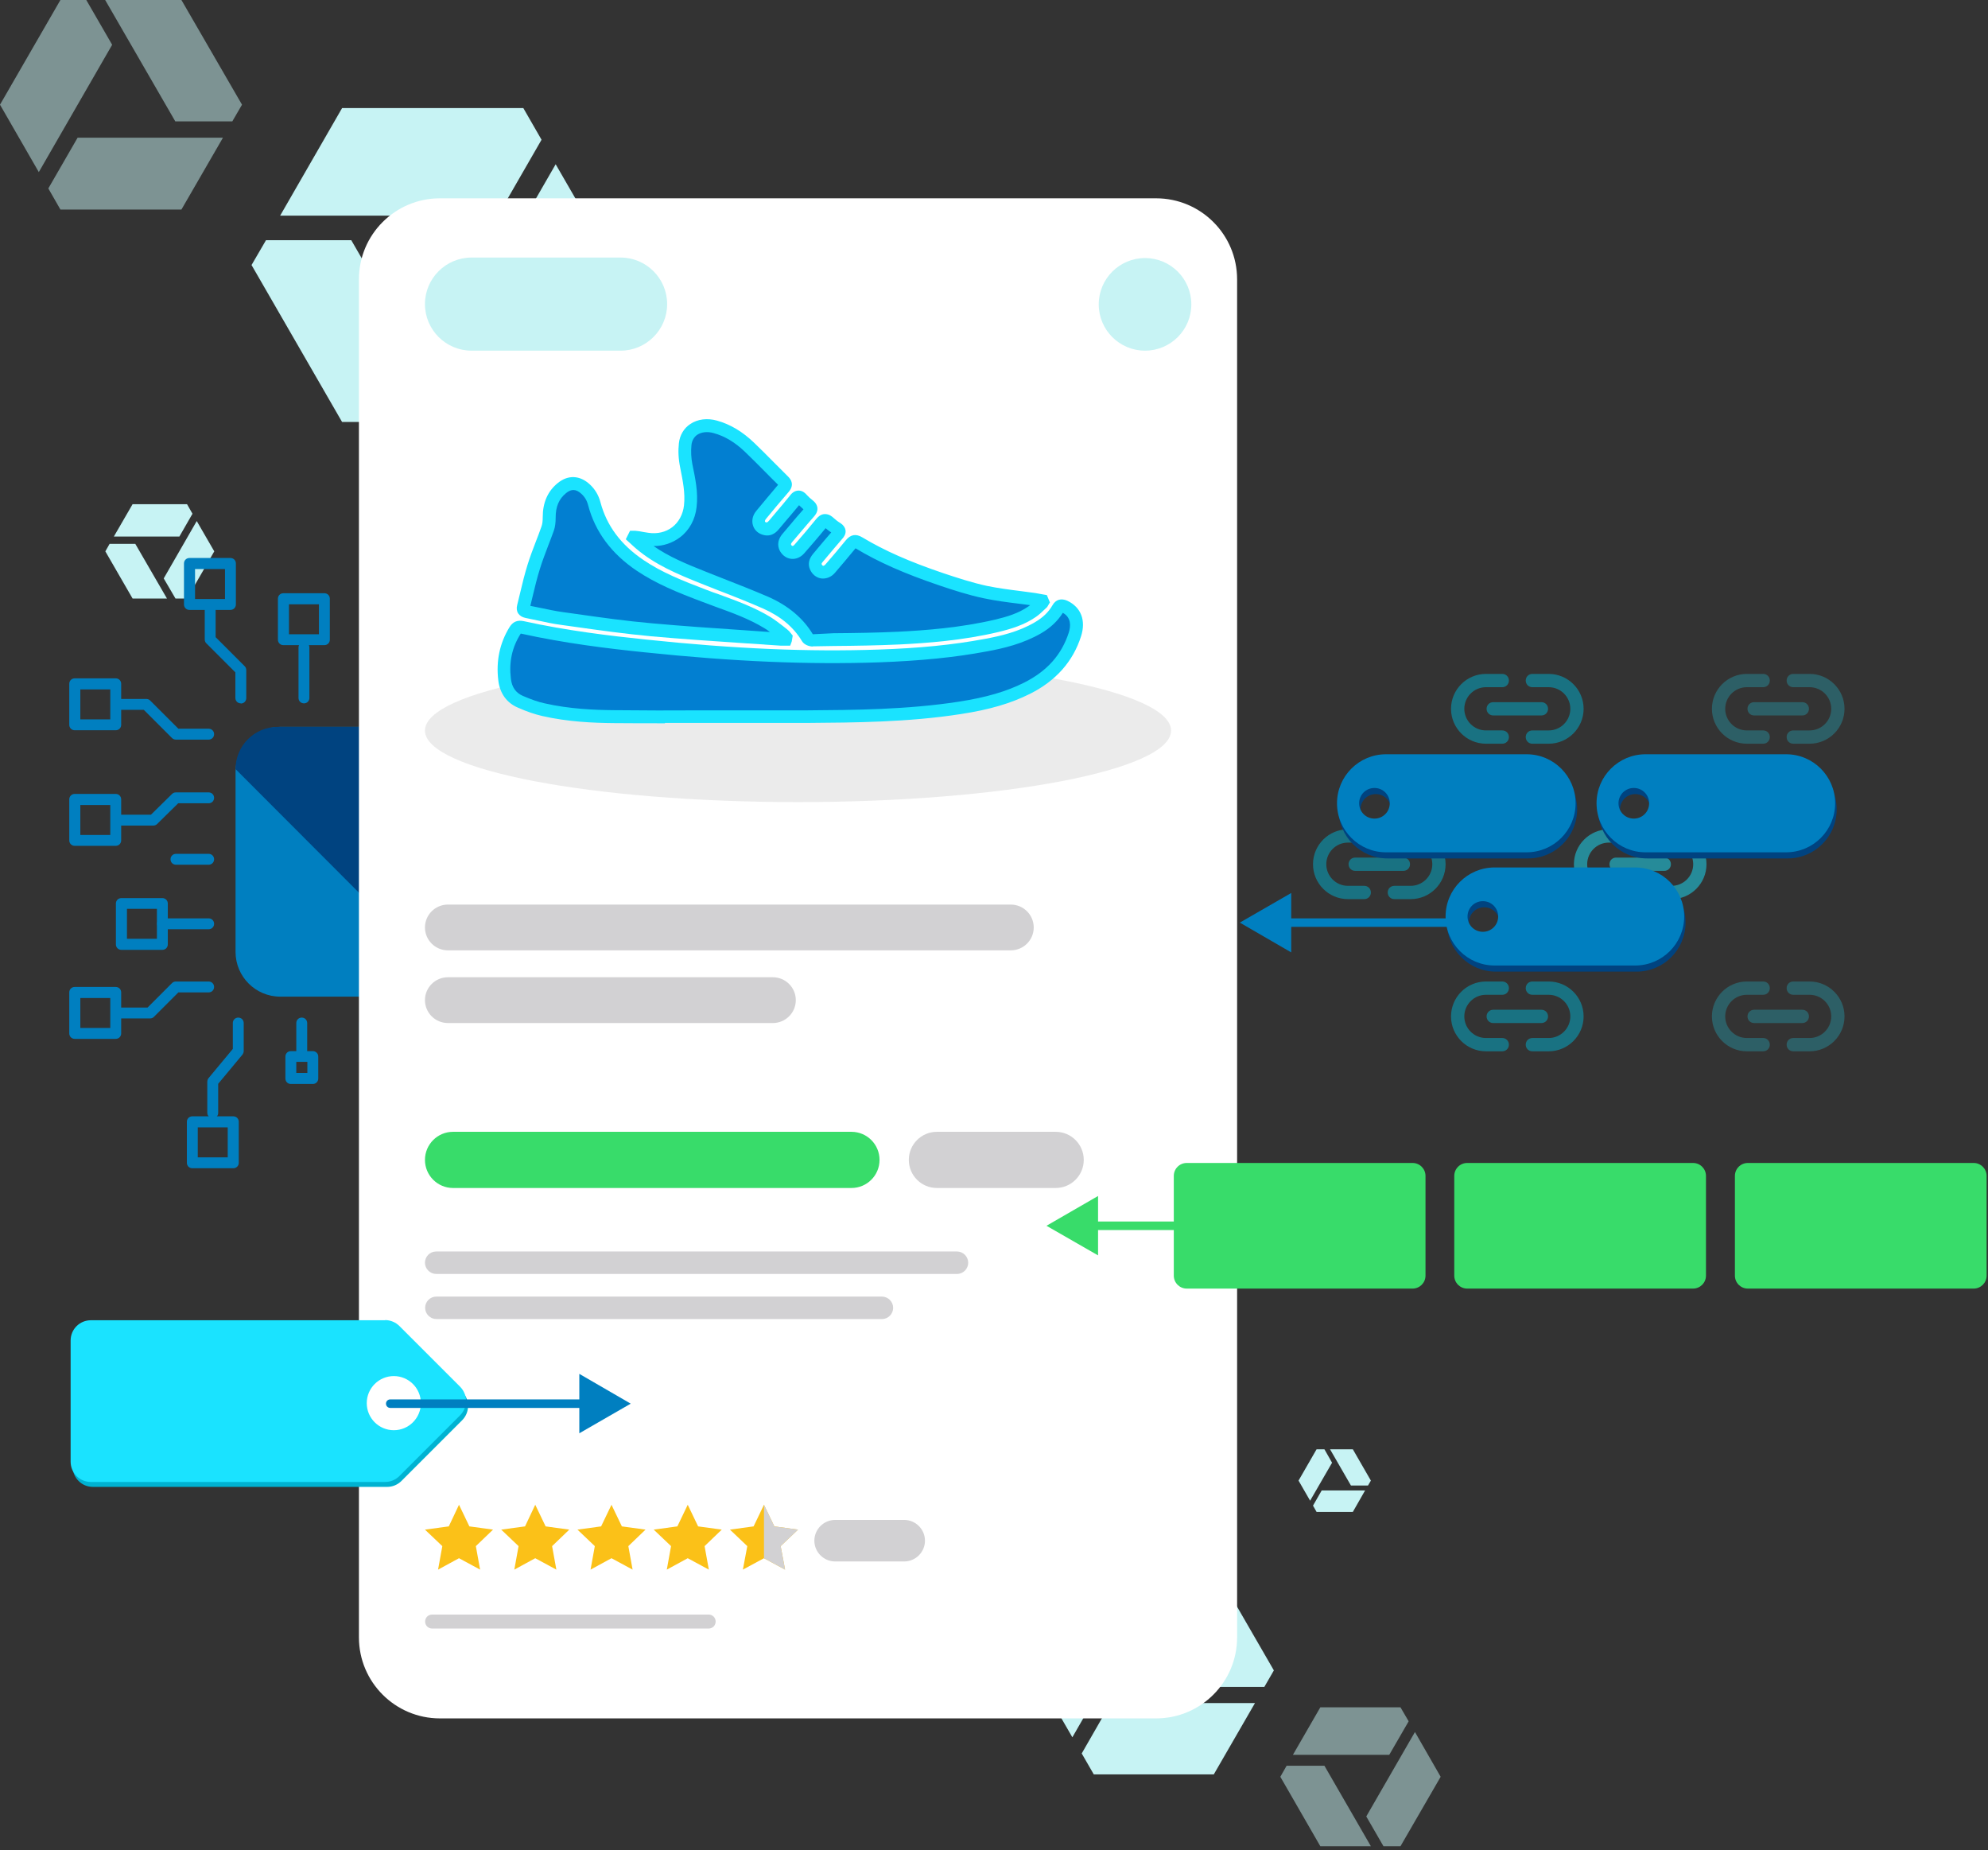 <?xml version="1.0" encoding="UTF-8" standalone="no"?><!DOCTYPE svg PUBLIC "-//W3C//DTD SVG 1.1//EN" "http://www.w3.org/Graphics/SVG/1.1/DTD/svg11.dtd"><svg width="388px" height="361px" version="1.1" xmlns="http://www.w3.org/2000/svg" xmlns:xlink="http://www.w3.org/1999/xlink" xml:space="preserve" xmlns:serif="http://www.serif.com/" style="fill-rule:evenodd;clip-rule:evenodd;stroke-linejoin:round;stroke-miterlimit:2;"><rect width="100%" height="100%" fill="#333333" stroke="none"/><g><g opacity="0.5"><path d="M274.929,335.88l-1.595,-2.723l-15.645,-0l-5.347,9.267l18.8,-0l3.787,-6.544Z" style="fill:#c7f3f4;fill-rule:nonzero;"/><path d="M270.013,360.261l3.321,-0l7.839,-13.552l-5.015,-8.736l-9.5,16.475l3.355,5.813Z" style="fill:#c7f3f4;fill-rule:nonzero;"/><path d="M257.69,360.261l9.865,-0l-9.068,-15.711l-7.374,-0l-1.229,2.159l7.806,13.552Z" style="fill:#c7f3f4;fill-rule:nonzero;"/></g><path d="M211.121,342.158l2.358,4.086l23.417,-0l8.039,-13.918l-28.168,-0l-5.646,9.832Z" style="fill:#c7f3f4;fill-rule:nonzero;"/><path d="M218.495,305.654l-5.016,-0l-11.725,20.295l7.54,13.054l14.183,-24.68l-4.982,-8.669Z" style="fill:#c7f3f4;fill-rule:nonzero;"/><path d="M236.896,305.654l-14.748,-0l13.586,23.517l11.027,-0l1.861,-3.222l-11.726,-20.295Z" style="fill:#c7f3f4;fill-rule:nonzero;"/><path d="M256.261,293.796l0.698,1.229l7.075,-0l2.391,-4.186l-8.47,-0l-1.694,2.957Z" style="fill:#c7f3f4;fill-rule:nonzero;"/><path d="M258.487,282.801l-1.528,-0l-3.521,6.112l2.259,3.919l4.284,-7.407l-1.494,-2.624Z" style="fill:#c7f3f4;fill-rule:nonzero;"/><path d="M264.034,282.801l-4.451,-0l4.085,7.075l3.322,-0l0.565,-0.963l-3.521,-6.112Z" style="fill:#c7f3f4;fill-rule:nonzero;"/><g opacity="0.5"><path d="M9.433,36.77l2.359,4.119l23.616,-0l8.105,-14.017l-28.367,-0l-5.713,9.898Z" style="fill:#c7f3f4;fill-rule:nonzero;"/><path d="M16.841,0l-5.049,0l-11.792,20.428l7.573,13.153l14.316,-24.845l-5.049,-8.736Z" style="fill:#c7f3f4;fill-rule:nonzero;"/><path d="M35.408,0l-14.881,0l13.685,23.683l11.128,-0l1.893,-3.255l-11.825,-20.428Z" style="fill:#c7f3f4;fill-rule:nonzero;"/></g><path d="M105.693,27.27l-3.554,-6.178l-35.375,0l-12.09,20.993l42.483,-0l8.536,-14.815Z" style="fill:#c7f3f4;fill-rule:nonzero;"/><path d="M94.566,82.342l7.573,0l17.671,-30.625l-11.36,-19.664l-21.424,37.202l7.54,13.087Z" style="fill:#c7f3f4;fill-rule:nonzero;"/><path d="M66.764,82.342l22.288,0l-20.494,-35.474l-16.641,-0l-2.824,4.849l17.671,30.625Z" style="fill:#c7f3f4;fill-rule:nonzero;"/><path d="M37.567,100.246l-1.063,-1.86l-10.629,-0l-3.654,6.311l12.789,-0l2.557,-4.451Z" style="fill:#c7f3f4;fill-rule:nonzero;"/><path d="M34.246,116.788l2.258,-0l5.315,-9.201l-3.421,-5.913l-6.444,11.194l2.292,3.92Z" style="fill:#c7f3f4;fill-rule:nonzero;"/><path d="M25.875,116.788l6.71,-0l-6.178,-10.663l-5.016,-0l-0.83,1.462l5.314,9.201Z" style="fill:#c7f3f4;fill-rule:nonzero;"/><path d="M89.882,141.832l-35.175,-0c-4.825,-0 -8.736,3.912 -8.736,8.736l-0,35.176c-0,4.825 3.911,8.736 8.736,8.736l35.175,-0c4.825,-0 8.736,-3.911 8.736,-8.736l0,-35.176c0,-4.824 -3.911,-8.736 -8.736,-8.736Z" style="fill:#007fc0;fill-rule:nonzero;"/><path d="M89.849,141.832l-35.641,-0c-4.55,-0 -8.237,3.687 -8.237,8.238l44.31,44.377c4.551,-0 8.238,-3.687 8.238,-8.238l-0,-35.74c-0,-4.783 -3.887,-8.67 -8.67,-8.67l0,0.033Z" style="fill:#004380;fill-rule:nonzero;"/><path d="M40.723,168.737l-6.378,-0c-0.598,-0 -1.063,-0.465 -1.063,-1.062c0,-0.598 0.465,-1.063 1.063,-1.063l6.378,-0c0.598,-0 1.063,0.465 1.063,1.063c-0,0.597 -0.465,1.062 -1.063,1.062Z" style="fill:#007fc0;fill-rule:nonzero;"/><path d="M29.894,161.098l-6.477,-0c-0.598,-0 -1.063,-0.465 -1.063,-1.063c0,-0.598 0.465,-1.063 1.063,-1.063l6.046,-0l4.118,-4.052c0.2,-0.2 0.465,-0.299 0.764,-0.299l6.378,-0c0.598,-0 1.063,0.465 1.063,1.063c-0,0.597 -0.465,1.062 -1.063,1.062l-5.946,-0l-4.119,4.053c-0.199,0.199 -0.465,0.299 -0.764,0.299Z" style="fill:#007fc0;fill-rule:nonzero;"/><path d="M40.723,144.324l-6.378,-0c-0.299,-0 -0.564,-0.1 -0.764,-0.299l-5.513,-5.514l-4.651,-0c-0.598,-0 -1.063,-0.465 -1.063,-1.063c0,-0.598 0.465,-1.063 1.063,-1.063l5.116,-0c0.299,-0 0.564,0.1 0.764,0.299l5.513,5.514l5.913,-0c0.598,-0 1.063,0.465 1.063,1.063c-0,0.598 -0.465,1.063 -1.063,1.063Z" style="fill:#007fc0;fill-rule:nonzero;"/><path d="M40.723,181.326l-9.002,-0c-0.598,-0 -1.063,-0.465 -1.063,-1.063c0,-0.597 0.465,-1.062 1.063,-1.062l9.002,-0c0.598,-0 1.063,0.465 1.063,1.062c-0,0.598 -0.465,1.063 -1.063,1.063Z" style="fill:#007fc0;fill-rule:nonzero;"/><path d="M29.263,198.731l-5.846,-0c-0.598,-0 -1.063,-0.465 -1.063,-1.062c0,-0.598 0.465,-1.063 1.063,-1.063l5.381,-0l4.783,-4.783c0.2,-0.2 0.465,-0.299 0.764,-0.299l6.378,-0c0.598,-0 1.063,0.465 1.063,1.063c-0,0.597 -0.465,1.062 -1.063,1.062l-5.913,-0l-4.783,4.784c-0.199,0.199 -0.465,0.298 -0.764,0.298Z" style="fill:#007fc0;fill-rule:nonzero;"/><path d="M22.587,165.051l-8.005,-0c-0.598,-0 -1.063,-0.466 -1.063,-1.063l-0,-8.005c-0,-0.598 0.465,-1.063 1.063,-1.063l8.005,-0c0.598,-0 1.063,0.465 1.063,1.063l-0,8.005c-0,0.597 -0.465,1.063 -1.063,1.063Zm-6.909,-2.126l5.846,-0l0,-5.846l-5.846,-0l0,5.846Z" style="fill:#007fc0;fill-rule:nonzero;"/><path d="M22.587,142.497l-8.005,-0c-0.598,-0 -1.063,-0.465 -1.063,-1.063l-0,-8.005c-0,-0.598 0.465,-1.063 1.063,-1.063l8.005,-0c0.598,-0 1.063,0.465 1.063,1.063l-0,8.005c-0,0.598 -0.465,1.063 -1.063,1.063Zm-6.909,-2.126l5.846,-0l0,-5.846l-5.846,-0l0,5.846Z" style="fill:#007fc0;fill-rule:nonzero;"/><path d="M22.587,202.717l-8.005,-0c-0.598,-0 -1.063,-0.465 -1.063,-1.063l-0,-8.005c-0,-0.597 0.465,-1.062 1.063,-1.062l8.005,-0c0.598,-0 1.063,0.465 1.063,1.062l-0,8.005c-0,0.598 -0.465,1.063 -1.063,1.063Zm-6.909,-2.125l5.846,-0l0,-5.846l-5.846,-0l0,5.846Z" style="fill:#007fc0;fill-rule:nonzero;"/><path d="M31.688,185.345l-8.005,-0c-0.598,-0 -1.063,-0.465 -1.063,-1.062l0,-7.972c0,-0.598 0.465,-1.063 1.063,-1.063l8.005,-0c0.598,-0 1.063,0.465 1.063,1.063l-0,7.972c-0,0.597 -0.465,1.062 -1.063,1.062Zm-6.909,-2.159l5.846,-0l0,-5.846l-5.846,-0l0,5.846Z" style="fill:#007fc0;fill-rule:nonzero;"/><path d="M101.84,218.196c-0.598,-0 -1.063,-0.465 -1.063,-1.063l0,-5.613l-5.68,-5.714c-0.199,-0.199 -0.299,-0.465 -0.299,-0.764l0,-5.447c0,-0.598 0.465,-1.063 1.063,-1.063c0.598,-0 1.063,0.465 1.063,1.063l0,4.982l5.68,5.714c0.199,0.199 0.299,0.465 0.299,0.764l-0,6.045c-0,0.598 -0.465,1.063 -1.063,1.063l-0,0.033Z" style="fill:#007fc0;fill-rule:nonzero;"/><path d="M83.505,210.556c-0.598,-0 -1.063,-0.465 -1.063,-1.063l0,-9.831c0,-0.598 0.465,-1.063 1.063,-1.063c0.598,-0 1.063,0.465 1.063,1.063l-0,9.831c-0,0.598 -0.465,1.063 -1.063,1.063Z" style="fill:#007fc0;fill-rule:nonzero;"/><path d="M71.182,206.139c-0.598,-0 -1.063,-0.465 -1.063,-1.063l0,-5.448c0,-0.598 0.465,-1.063 1.063,-1.063c0.598,-0 1.063,0.465 1.063,1.063l-0,5.448c-0,0.598 -0.465,1.063 -1.063,1.063Z" style="fill:#007fc0;fill-rule:nonzero;"/><path d="M58.892,206.139c-0.598,-0 -1.063,-0.465 -1.063,-1.063l0,-5.448c0,-0.598 0.465,-1.063 1.063,-1.063c0.598,-0 1.063,0.465 1.063,1.063l-0,5.448c-0,0.598 -0.465,1.063 -1.063,1.063Z" style="fill:#007fc0;fill-rule:nonzero;"/><path d="M41.52,218.196c-0.598,-0 -1.063,-0.465 -1.063,-1.063l0,-6.045c0,-0.266 0.1,-0.498 0.233,-0.698l4.75,-5.713l-0,-5.049c-0,-0.598 0.465,-1.063 1.062,-1.063c0.598,-0 1.063,0.465 1.063,1.063l0,5.448c0,0.265 -0.099,0.498 -0.232,0.697l-4.75,5.713l-0,5.68c-0,0.598 -0.465,1.063 -1.063,1.063l0,-0.033Z" style="fill:#007fc0;fill-rule:nonzero;"/><path d="M105.826,226.932l-8.005,-0c-0.598,-0 -1.063,-0.465 -1.063,-1.063l0,-8.005c0,-0.598 0.465,-1.063 1.063,-1.063l8.005,-0c0.598,-0 1.063,0.465 1.063,1.063l-0,8.005c-0,0.598 -0.465,1.063 -1.063,1.063Zm-6.909,-2.126l5.846,-0l0,-5.846l-5.846,-0l0,5.846Z" style="fill:#007fc0;fill-rule:nonzero;"/><path d="M87.524,220.056l-8.005,-0c-0.598,-0 -1.063,-0.465 -1.063,-1.063l0,-7.972c0,-0.598 0.465,-1.063 1.063,-1.063l8.005,-0c0.598,-0 1.063,0.465 1.063,1.063l0,7.972c0,0.598 -0.465,1.063 -1.063,1.063Zm-6.942,-2.159l5.846,-0l0,-5.846l-5.846,-0l0,5.846Z" style="fill:#007fc0;fill-rule:nonzero;"/><path d="M45.539,227.962l-8.005,-0c-0.598,-0 -1.063,-0.465 -1.063,-1.063l0,-8.005c0,-0.598 0.465,-1.063 1.063,-1.063l8.005,-0c0.598,-0 1.063,0.465 1.063,1.063l-0,8.005c-0,0.598 -0.465,1.063 -1.063,1.063Zm-6.942,-2.126l5.846,-0l0,-5.846l-5.846,-0l0,5.846Z" style="fill:#007fc0;fill-rule:nonzero;"/><path d="M61.051,211.52l-4.285,-0c-0.598,-0 -1.063,-0.465 -1.063,-1.063l0,-4.285c0,-0.598 0.465,-1.063 1.063,-1.063l4.285,-0c0.598,-0 1.063,0.465 1.063,1.063l-0,4.285c-0,0.598 -0.465,1.063 -1.063,1.063Zm-3.222,-2.159l2.159,-0l0,-2.159l-2.159,-0l0,2.159Z" style="fill:#007fc0;fill-rule:nonzero;"/><path d="M108.483,169.202l-6.377,-0c-0.598,-0 -1.063,-0.465 -1.063,-1.062c0,-0.598 0.465,-1.063 1.063,-1.063l6.377,-0c0.598,-0 1.063,0.465 1.063,1.063c0,0.597 -0.465,1.062 -1.063,1.062Z" style="fill:#007fc0;fill-rule:nonzero;"/><path d="M108.483,181.227l-6.377,-0c-0.598,-0 -1.063,-0.465 -1.063,-1.063c0,-0.598 0.465,-1.063 1.063,-1.063l5.946,-0l4.118,-4.053c0.2,-0.199 0.465,-0.298 0.764,-0.298l6.477,-0c0.598,-0 1.063,0.465 1.063,1.062c0,0.598 -0.465,1.063 -1.063,1.063l-6.045,-0l-4.119,4.053c-0.199,0.199 -0.465,0.299 -0.764,0.299Z" style="fill:#007fc0;fill-rule:nonzero;"/><path d="M119.411,199.462l-5.115,-0c-0.299,-0 -0.564,-0.099 -0.764,-0.299l-5.514,-5.514l-5.912,-0c-0.598,-0 -1.063,-0.465 -1.063,-1.062c0,-0.598 0.465,-1.063 1.063,-1.063l6.377,-0c0.299,-0 0.565,0.099 0.764,0.299l5.514,5.513l4.65,-0c0.598,-0 1.063,0.465 1.063,1.063c0,0.598 -0.465,1.063 -1.063,1.063Z" style="fill:#007fc0;fill-rule:nonzero;"/><path d="M111.141,156.614l-9.002,-0c-0.598,-0 -1.063,-0.465 -1.063,-1.063c-0,-0.598 0.465,-1.063 1.063,-1.063l9.002,-0c0.598,-0 1.063,0.465 1.063,1.063c-0,0.598 -0.465,1.063 -1.063,1.063Z" style="fill:#007fc0;fill-rule:nonzero;"/><path d="M108.483,144.324l-6.377,-0c-0.598,-0 -1.063,-0.465 -1.063,-1.063c0,-0.598 0.465,-1.063 1.063,-1.063l5.912,-0l4.783,-4.783c0.2,-0.2 0.466,-0.299 0.764,-0.299l5.846,-0c0.598,-0 1.063,0.465 1.063,1.063c-0,0.598 -0.465,1.063 -1.063,1.063l-5.381,-0l-4.783,4.783c-0.199,0.199 -0.465,0.299 -0.764,0.299Z" style="fill:#007fc0;fill-rule:nonzero;"/><path d="M128.214,180.894l-8.005,-0c-0.598,-0 -1.063,-0.465 -1.063,-1.062l0,-8.005c0,-0.598 0.465,-1.063 1.063,-1.063l8.005,-0c0.598,-0 1.063,0.465 1.063,1.063l0,8.005c0,0.597 -0.465,1.062 -1.063,1.062Zm-6.909,-2.159l5.846,-0l0,-5.846l-5.846,-0l0,5.846Z" style="fill:#007fc0;fill-rule:nonzero;"/><path d="M128.214,203.448l-8.005,-0c-0.598,-0 -1.063,-0.465 -1.063,-1.063l0,-8.005c0,-0.598 0.465,-1.063 1.063,-1.063l8.005,-0c0.598,-0 1.063,0.465 1.063,1.063l0,8.005c0,0.598 -0.465,1.063 -1.063,1.063Zm-6.909,-2.126l5.846,-0l0,-5.846l-5.846,-0l0,5.846Z" style="fill:#007fc0;fill-rule:nonzero;"/><path d="M128.214,143.228l-8.005,-0c-0.598,-0 -1.063,-0.465 -1.063,-1.063l0,-8.005c0,-0.598 0.465,-1.063 1.063,-1.063l8.005,-0c0.598,-0 1.063,0.465 1.063,1.063l0,8.005c0,0.598 -0.465,1.063 -1.063,1.063Zm-6.909,-2.126l5.846,-0l0,-5.846l-5.846,-0l0,5.846Z" style="fill:#007fc0;fill-rule:nonzero;"/><path d="M119.113,160.6l-8.006,-0c-0.597,-0 -1.062,-0.465 -1.062,-1.063l0,-8.005c0,-0.598 0.465,-1.063 1.062,-1.063l8.006,-0c0.597,-0 1.062,0.465 1.062,1.063l0,8.005c0,0.598 -0.465,1.063 -1.062,1.063Zm-6.909,-2.126l5.846,-0l0,-5.846l-5.846,-0l0,5.846Z" style="fill:#007fc0;fill-rule:nonzero;"/><path d="M47.001,137.249c-0.598,-0 -1.063,-0.465 -1.063,-1.063l-0,-4.983l-5.68,-5.68c-0.199,-0.199 -0.299,-0.465 -0.299,-0.764l-0,-6.045c-0,-0.598 0.465,-1.063 1.063,-1.063c0.598,-0 1.063,0.465 1.063,1.063l-0,5.614l5.68,5.68c0.199,0.199 0.299,0.465 0.299,0.764l-0,5.447c-0,0.598 -0.465,1.063 -1.063,1.063l-0,-0.033Z" style="fill:#007fc0;fill-rule:nonzero;"/><path d="M59.324,137.249c-0.598,-0 -1.063,-0.465 -1.063,-1.063l-0,-9.832c-0,-0.598 0.465,-1.063 1.063,-1.063c0.598,-0 1.063,0.465 1.063,1.063l-0,9.832c-0,0.598 -0.465,1.063 -1.063,1.063Z" style="fill:#007fc0;fill-rule:nonzero;"/><path d="M71.647,137.249c-0.598,-0 -1.063,-0.465 -1.063,-1.063l0,-5.448c0,-0.597 0.465,-1.063 1.063,-1.063c0.598,-0 1.063,0.466 1.063,1.063l-0,5.448c-0,0.598 -0.465,1.063 -1.063,1.063Z" style="fill:#007fc0;fill-rule:nonzero;"/><path d="M83.937,137.249c-0.598,-0 -1.063,-0.465 -1.063,-1.063l-0,-5.448c-0,-0.597 0.465,-1.063 1.063,-1.063c0.598,-0 1.063,0.466 1.063,1.063l-0,5.448c-0,0.598 -0.465,1.063 -1.063,1.063Z" style="fill:#007fc0;fill-rule:nonzero;"/><path d="M96.293,137.249c-0.598,-0 -1.063,-0.465 -1.063,-1.063l0,-5.448c0,-0.265 0.1,-0.498 0.233,-0.697l4.75,-5.713l-0,-5.68c-0,-0.598 0.465,-1.063 1.063,-1.063c0.597,-0 1.062,0.465 1.062,1.063l-0,6.045c-0,0.266 -0.099,0.498 -0.232,0.698l-4.75,5.713l-0,5.049c-0,0.597 -0.465,1.062 -1.063,1.062l0,0.034Z" style="fill:#007fc0;fill-rule:nonzero;"/><path d="M44.975,119.013l-8.006,-0c-0.598,-0 -1.063,-0.465 -1.063,-1.063l0.001,-8.005c-0,-0.598 0.465,-1.063 1.062,-1.063l8.006,-0c0.597,-0 1.062,0.465 1.062,1.063l0,8.005c0,0.598 -0.465,1.063 -1.062,1.063Zm-6.909,-2.126l5.846,-0l-0,-5.846l-5.846,-0l-0,5.846Z" style="fill:#007fc0;fill-rule:nonzero;"/><path d="M63.31,125.889l-8.005,-0c-0.598,-0 -1.063,-0.465 -1.063,-1.063l-0,-8.005c-0,-0.598 0.465,-1.063 1.063,-1.063l8.005,-0c0.598,-0 1.063,0.465 1.063,1.063l-0,8.005c-0,0.598 -0.465,1.063 -1.063,1.063Zm-6.909,-2.126l5.846,-0l-0,-5.846l-5.846,-0l-0,5.846Z" style="fill:#007fc0;fill-rule:nonzero;"/><path d="M105.295,117.983l-8.005,-0c-0.598,-0 -1.063,-0.465 -1.063,-1.062l-0,-8.006c-0,-0.597 0.465,-1.062 1.063,-1.062l8.005,-0c0.598,-0 1.063,0.465 1.063,1.062l0,8.006c0,0.597 -0.465,1.062 -1.063,1.062Zm-6.942,-2.125l5.846,-0l-0,-5.846l-5.847,-0l0,5.846Z" style="fill:#007fc0;fill-rule:nonzero;"/><path d="M86.096,130.738l-4.285,-0c-0.598,-0 -1.063,-0.465 -1.063,-1.063l0,-4.284c0,-0.598 0.465,-1.063 1.063,-1.063l4.285,-0c0.598,-0 1.063,0.465 1.063,1.063l-0,4.284c-0,0.598 -0.465,1.063 -1.063,1.063Zm-3.255,-2.125l2.159,-0l-0,-2.159l-2.159,-0l-0,2.159Z" style="fill:#007fc0;fill-rule:nonzero;"/><g><path d="M225.636,38.697l-139.773,-0c-8.732,-0 -15.811,7.078 -15.811,15.81l0.001,264.998c-0.001,8.732 7.078,15.811 15.81,15.811l139.773,-0c8.732,-0 15.811,-7.079 15.811,-15.811l0,-264.998c0,-8.732 -7.079,-15.81 -15.811,-15.81Z" style="fill:#fff;fill-rule:nonzero;"/></g><path d="M150.834,190.693l-63.41,-0c-2.476,-0 -4.484,2 -4.484,4.468c0,2.467 2.008,4.467 4.484,4.467l63.41,-0c2.476,-0 4.484,-2 4.484,-4.467c0,-2.468 -2.008,-4.468 -4.484,-4.468Z" style="fill:#d2d1d3;fill-rule:nonzero;"/><path d="M166.179,220.853l-77.758,-0c-3.027,-0 -5.481,2.454 -5.481,5.481c0,3.027 2.454,5.481 5.481,5.481l77.758,-0c3.027,-0 5.481,-2.454 5.481,-5.481c0,-3.027 -2.454,-5.481 -5.481,-5.481Z" style="fill:#38dc6a;fill-rule:nonzero;"/><path d="M206.039,220.853l-23.185,-0c-3.027,-0 -5.481,2.454 -5.481,5.481c-0,3.027 2.454,5.481 5.481,5.481l23.185,-0c3.026,-0 5.48,-2.454 5.48,-5.481c0,-3.027 -2.454,-5.481 -5.48,-5.481Z" style="fill:#d2d1d3;fill-rule:nonzero;"/><path d="M186.773,244.204l-101.641,-0c-1.228,-0 -2.192,0.997 -2.192,2.192c0,1.196 0.997,2.193 2.192,2.193l101.641,-0c1.229,-0 2.193,-0.997 2.193,-2.193c-0,-1.195 -0.997,-2.192 -2.193,-2.192Z" style="fill:#d2d1d3;fill-rule:nonzero;"/><path d="M172.125,253.006l-86.959,-0c-1.229,-0 -2.192,0.997 -2.192,2.193c-0,1.195 0.996,2.192 2.192,2.192l86.959,-0c1.229,-0 2.192,-0.997 2.192,-2.192c0,-1.196 -0.996,-2.193 -2.192,-2.193Z" style="fill:#d2d1d3;fill-rule:nonzero;"/><path d="M138.311,315.054l-53.976,-0c-0.764,-0 -1.362,0.598 -1.362,1.362c0,0.764 0.598,1.362 1.362,1.362l53.976,-0c0.764,-0 1.362,-0.598 1.362,-1.362c0,-0.764 -0.598,-1.362 -1.362,-1.362Z" style="fill:#d2d1d3;fill-rule:nonzero;"/><path d="M197.27,176.51l-109.846,-0c-2.476,-0 -4.484,2 -4.484,4.468c0,2.467 2.008,4.467 4.484,4.467l109.846,-0c2.476,-0 4.484,-2 4.484,-4.467c-0,-2.468 -2.008,-4.468 -4.484,-4.468Z" style="fill:#d2d1d3;fill-rule:nonzero;"/><path d="M121.105,50.256l-29.064,-0c-5.026,-0 -9.101,4.067 -9.101,9.084c0,5.018 4.075,9.085 9.102,9.085l29.063,-0c5.027,-0 9.102,-4.067 9.102,-9.085c0,-5.017 -4.075,-9.084 -9.102,-9.084Z" style="fill:#c7f3f4;fill-rule:nonzero;"/><path d="M223.477,68.425c4.99,-0 9.035,-4.045 9.035,-9.035c0,-4.99 -4.045,-9.035 -9.035,-9.035c-4.99,0 -9.035,4.045 -9.035,9.035c0,4.99 4.045,9.035 9.035,9.035Z" style="fill:#c7f3f4;fill-rule:nonzero;"/><path d="M176.476,296.586l-13.485,-0c-2.226,-0 -4.053,1.827 -4.053,4.052c0,2.226 1.827,4.052 4.053,4.052l13.485,-0c2.226,-0 4.053,-1.826 4.053,-4.052c0,-2.225 -1.827,-4.052 -4.053,-4.052Z" style="fill:#d2d1d3;fill-rule:nonzero;"/><path d="M89.584,293.629l2.026,4.219l4.617,0.631l-3.355,3.222l0.83,4.584l-4.118,-2.226l-4.086,2.226l0.83,-4.584l-3.388,-3.222l4.651,-0.631l1.993,-4.219Z" style="fill:#fbc118;fill-rule:nonzero;"/><path d="M104.464,293.629l2.026,4.219l4.617,0.631l-3.354,3.222l0.83,4.584l-4.119,-2.226l-4.085,2.226l0.83,-4.584l-3.388,-3.222l4.65,-0.631l1.993,-4.219Z" style="fill:#fbc118;fill-rule:nonzero;"/><path d="M119.345,293.629l2.026,4.219l4.617,0.631l-3.355,3.222l0.831,4.584l-4.119,-2.226l-4.086,2.226l0.831,-4.584l-3.388,-3.222l4.617,-0.631l2.026,-4.219Z" style="fill:#fbc118;fill-rule:nonzero;"/><path d="M134.226,293.629l2.026,4.219l4.617,0.631l-3.355,3.222l0.831,4.584l-4.119,-2.226l-4.086,2.226l0.831,-4.584l-3.388,-3.222l4.617,-0.631l2.026,-4.219Z" style="fill:#fbc118;fill-rule:nonzero;"/><path d="M149.106,293.629l-2.026,4.219l-4.617,0.631l3.388,3.222l-0.863,4.584l4.118,-2.226l4.119,2.226l-0.863,-4.584l3.388,-3.222l-4.617,-0.631l-2.027,-4.219Z" style="fill:#fbc118;fill-rule:nonzero;"/><path d="M149.106,304.059l0,-10.43l2.027,4.219l4.617,0.631l-3.388,3.222l0.863,4.584l-4.119,-2.226Z" style="fill:#d2d1d3;fill-rule:nonzero;"/><path d="M155.75,156.514c40.211,-0 72.809,-6.246 72.809,-13.951c0,-7.705 -32.598,-13.95 -72.809,-13.95c-40.212,-0 -72.81,6.245 -72.81,13.95c0,7.705 32.598,13.951 72.81,13.951Z" style="fill:#ebebeb;fill-rule:nonzero;"/><path d="M144.19,139.873c-8.137,-0 -16.275,0.066 -24.38,-0c-4.617,-0.067 -9.234,-0.332 -13.751,-1.362c-1.528,-0.365 -3.056,-0.897 -4.518,-1.528c-1.86,-0.797 -2.823,-2.292 -3.056,-4.318c-0.398,-3.421 0.2,-6.643 2.026,-9.6c0.366,-0.597 0.731,-0.764 1.429,-0.597c7.905,1.727 15.943,2.79 24.015,3.62c15.146,1.594 30.326,2.491 45.572,1.96c6.976,-0.233 13.984,-0.797 20.86,-2.093c3.554,-0.664 7.075,-1.561 10.264,-3.421c1.594,-0.93 2.956,-2.126 3.886,-3.753c0.332,-0.598 0.697,-0.632 1.262,-0.366c2.093,0.963 2.823,2.956 2.026,5.448c-1.561,4.882 -4.816,8.237 -9.333,10.496c-4.152,2.092 -8.603,3.155 -13.154,3.853c-9.898,1.528 -19.896,1.661 -29.894,1.727l-13.254,-0l-0,-0.066Z" style="fill:#027fd1;fill-rule:nonzero;"/><path d="M129.775,141.135c-3.322,-0 -6.643,-0 -9.965,-0.033c-3.886,-0.033 -8.968,-0.233 -14.017,-1.395c-1.428,-0.332 -2.923,-0.831 -4.717,-1.628c-2.192,-0.93 -3.521,-2.79 -3.82,-5.314c-0.465,-3.754 0.266,-7.275 2.193,-10.397c0.631,-1.03 1.528,-1.428 2.757,-1.163c8.436,1.86 16.807,2.857 23.849,3.588c17.338,1.827 31.754,2.424 45.373,1.959c8.038,-0.265 14.615,-0.93 20.66,-2.059c3.288,-0.598 6.743,-1.428 9.865,-3.255c1.594,-0.93 2.691,-1.993 3.455,-3.322c0.631,-1.129 1.694,-1.428 2.889,-0.897c2.691,1.263 3.687,3.854 2.691,6.943c-1.561,4.916 -4.916,8.702 -9.965,11.227c-3.72,1.86 -7.872,3.089 -13.519,3.952c-10.264,1.595 -20.793,1.661 -30.06,1.728l-27.669,-0l0,0.066Zm-28.134,-17.505c-1.727,2.691 -2.325,5.58 -1.927,8.836c0.2,1.66 0.964,2.723 2.325,3.321c1.628,0.698 3.023,1.196 4.285,1.462c4.817,1.096 9.733,1.295 13.486,1.328c5.713,0.067 11.426,0.067 17.173,0.034l20.461,-0c9.201,-0.067 19.63,-0.133 29.695,-1.694c5.381,-0.831 9.3,-1.993 12.755,-3.721c4.484,-2.258 7.307,-5.447 8.702,-9.765c0.399,-1.262 0.499,-2.923 -1.162,-3.853c-0.997,1.594 -2.359,2.89 -4.219,3.986c-3.487,2.026 -7.34,2.956 -10.662,3.554c-6.178,1.162 -12.855,1.827 -21.026,2.126c-13.751,0.465 -28.267,-0.133 -45.738,-1.96c-7.142,-0.731 -15.578,-1.761 -24.148,-3.654Z" style="fill:#1ae3ff;fill-rule:nonzero;"/><path d="M123.73,104.73c0.863,0.166 1.76,0.332 2.624,0.465c4.284,0.631 7.839,-2.126 8.337,-6.41c0.332,-2.724 -0.266,-5.348 -0.831,-8.006c-0.265,-1.328 -0.332,-2.79 -0.199,-4.152c0.299,-2.757 2.923,-4.185 5.846,-3.355c2.624,0.731 4.816,2.159 6.71,4.02c2.258,2.159 4.417,4.418 6.676,6.61c0.465,0.465 0.399,0.797 0,1.229c-1.495,1.727 -2.989,3.488 -4.418,5.248c-0.896,1.096 -0.498,2.425 0.764,2.724c0.798,0.166 1.329,-0.233 1.794,-0.797c1.362,-1.628 2.757,-3.222 4.086,-4.85c0.465,-0.598 0.83,-0.698 1.361,-0.1c0.399,0.465 0.864,0.864 1.362,1.229c0.532,0.399 0.565,0.764 0.1,1.263c-1.462,1.66 -2.857,3.354 -4.285,5.048c-0.498,0.598 -0.731,1.263 -0.332,1.993c0.598,1.03 1.827,1.163 2.69,0.166c1.429,-1.627 2.857,-3.288 4.219,-4.982c0.498,-0.631 0.897,-0.764 1.528,-0.166c0.498,0.465 1.029,0.864 1.594,1.196c0.598,0.365 0.532,0.697 0.1,1.162c-1.296,1.495 -2.558,3.023 -3.82,4.518c-0.432,0.498 -0.698,1.063 -0.432,1.76c0.498,1.229 1.86,1.462 2.79,0.365c1.362,-1.561 2.691,-3.122 3.986,-4.716c0.498,-0.631 0.897,-0.764 1.628,-0.299c5.082,3.056 10.529,5.248 16.11,7.141c2.823,0.964 5.679,1.86 8.602,2.491c3.156,0.665 6.378,0.964 9.567,1.429c0.498,0.066 0.996,0.199 1.494,0.265c0.034,0.1 0.1,0.2 0.133,0.299c-0.697,0.632 -1.328,1.329 -2.092,1.861c-2.06,1.461 -4.484,2.192 -6.909,2.756c-6.278,1.495 -12.656,2.093 -19.066,2.392c-5.581,0.266 -11.194,0.266 -16.808,0.365c-0.365,-0 -0.93,-0.166 -1.096,-0.465c-1.959,-3.222 -4.816,-5.347 -8.138,-6.809c-3.985,-1.76 -8.104,-3.288 -12.19,-4.883c-4.351,-1.727 -8.669,-3.521 -12.29,-6.576c-0.465,-0.399 -0.897,-0.798 -1.328,-1.196c-0,-0.067 0.066,-0.133 0.099,-0.2l0.034,-0.033Z" style="fill:#027fd1;fill-rule:nonzero;"/><path d="M158.639,126.155c-0.73,-0 -1.694,-0.333 -2.125,-1.063c-1.661,-2.757 -4.152,-4.817 -7.574,-6.345c-2.889,-1.262 -5.812,-2.424 -8.769,-3.554l-3.354,-1.328c-4.75,-1.894 -8.969,-3.687 -12.622,-6.776c-0.333,-0.266 -0.632,-0.565 -0.931,-0.831l-1.129,-1.029l0.831,-1.661l0.996,-0l0.83,0.099c0.598,0.1 1.163,0.233 1.761,0.299c1.727,0.266 3.388,-0.133 4.65,-1.096c1.262,-0.963 2.093,-2.491 2.292,-4.251c0.266,-2.425 -0.233,-4.784 -0.731,-7.308c-0.365,-1.761 -0.432,-3.322 -0.265,-4.817c0.166,-1.561 0.963,-2.923 2.225,-3.753c1.428,-0.963 3.322,-1.196 5.215,-0.664c2.624,0.73 4.982,2.159 7.241,4.318c1.329,1.262 2.591,2.557 3.886,3.853c0.93,0.93 1.86,1.86 2.79,2.79c0.532,0.532 1.229,1.595 0.067,2.956c-1.495,1.728 -2.956,3.455 -4.418,5.249c-0.199,0.232 -0.232,0.431 -0.199,0.531c0.033,0.1 0.166,0.166 0.266,0.166c0.099,-0 0.199,0.033 0.564,-0.398l1.229,-1.462c0.963,-1.129 1.893,-2.225 2.824,-3.388c0.199,-0.266 0.763,-0.963 1.66,-0.963l0.034,-0c0.83,-0 1.395,0.631 1.561,0.83c0.365,0.399 0.764,0.764 1.195,1.096c0.2,0.166 0.798,0.631 0.897,1.462c0.067,0.83 -0.465,1.428 -0.631,1.627c-0.963,1.096 -1.893,2.193 -2.823,3.289l-1.462,1.727c-0.299,0.365 -0.265,0.432 -0.199,0.565c0.033,0.066 0.133,0.199 0.233,0.199c0.099,0.033 0.265,-0.067 0.431,-0.266c1.429,-1.627 2.824,-3.255 4.186,-4.949c0.332,-0.399 0.863,-0.963 1.66,-0.996c0.93,-0.034 1.495,0.531 1.694,0.697c0.432,0.399 0.897,0.764 1.395,1.063c0.565,0.365 0.897,0.83 0.997,1.362c0.133,0.83 -0.399,1.428 -0.598,1.661c-1.063,1.229 -2.093,2.458 -3.122,3.687l-0.698,0.83c-0.299,0.332 -0.266,0.432 -0.232,0.498c0.066,0.166 0.166,0.266 0.265,0.299c0.067,-0 0.266,-0.033 0.465,-0.266c1.329,-1.527 2.658,-3.089 3.953,-4.683c0.93,-1.163 1.993,-1.362 3.255,-0.598c4.318,2.591 9.201,4.75 15.878,7.009c2.69,0.897 5.547,1.827 8.436,2.458c2.126,0.431 4.318,0.73 6.478,0.996c0.996,0.133 1.992,0.266 2.989,0.399c0.365,0.066 0.731,0.133 1.096,0.199l1.129,0.199l0.598,1.429l-0.531,0.896l-0.598,0.565c-0.498,0.498 -1.03,0.963 -1.594,1.362c-2.292,1.594 -4.883,2.358 -7.341,2.956c-7.009,1.661 -13.984,2.159 -19.299,2.425c-4.284,0.199 -8.636,0.266 -12.821,0.299l-4.019,0.066l-0.033,-0l-0.034,0.034Zm-31.123,-19.631c2.99,2.093 6.411,3.521 10.197,5.016l3.355,1.328c2.956,1.163 5.946,2.325 8.869,3.587c3.853,1.695 6.809,4.153 8.702,7.308l4.02,-0.199c4.185,-0.033 8.503,-0.1 12.721,-0.299c5.215,-0.266 12.025,-0.764 18.834,-2.359c2.225,-0.531 4.517,-1.195 6.477,-2.557c0.133,-0.1 0.232,-0.166 0.365,-0.266c-0.764,-0.1 -1.528,-0.199 -2.325,-0.299c-2.192,-0.266 -4.451,-0.565 -6.676,-1.03c-3.023,-0.631 -5.979,-1.594 -8.736,-2.524c-6.843,-2.325 -11.891,-4.551 -16.342,-7.241c-1.395,1.727 -2.724,3.255 -4.019,4.783c-0.731,0.864 -1.761,1.229 -2.724,1.096c-0.963,-0.166 -1.761,-0.83 -2.159,-1.793c-0.432,-1.03 -0.199,-2.027 0.631,-3.023l0.697,-0.831c0.93,-1.096 1.861,-2.225 2.824,-3.321c-0.399,-0.266 -0.764,-0.565 -1.096,-0.831c-1.429,1.761 -2.79,3.322 -4.152,4.883c-0.698,0.797 -1.628,1.196 -2.558,1.096c-0.897,-0.099 -1.661,-0.631 -2.159,-1.461c-0.365,-0.631 -0.797,-1.927 0.465,-3.421l1.462,-1.728c0.863,-1.029 1.727,-2.059 2.624,-3.056c-0.299,-0.265 -0.598,-0.531 -0.864,-0.797c-0.93,1.13 -1.794,2.159 -2.657,3.156l-1.229,1.461c-0.332,0.399 -1.329,1.628 -3.023,1.196c-0.996,-0.232 -1.76,-0.897 -2.059,-1.794c-0.332,-0.963 -0.1,-2.059 0.631,-2.923c1.395,-1.694 2.823,-3.388 4.251,-5.082c-0.863,-0.863 -1.727,-1.694 -2.557,-2.557c-1.262,-1.296 -2.558,-2.558 -3.853,-3.82c-1.96,-1.894 -3.986,-3.123 -6.212,-3.721c-1.195,-0.332 -2.325,-0.199 -3.155,0.333c-0.631,0.431 -1.03,1.129 -1.13,1.959c-0.132,1.263 -0.066,2.558 0.167,3.754c0.597,2.89 1.162,5.547 0.83,8.404c-0.266,2.424 -1.428,4.55 -3.255,5.912c-1.462,1.096 -3.222,1.694 -5.115,1.694l-0.067,-0l-0,-0.033Z" style="fill:#1ae3ff;fill-rule:nonzero;"/><path d="M153.491,124.726l-1.063,-0c-8.404,-0.598 -16.807,-1.096 -25.178,-1.86c-5.879,-0.531 -11.692,-1.395 -17.538,-2.192c-2.325,-0.332 -4.617,-0.897 -6.909,-1.329c-0.597,-0.099 -0.764,-0.465 -0.631,-0.996c0.665,-2.591 1.229,-5.248 2.027,-7.806c0.797,-2.524 1.86,-4.949 2.723,-7.44c0.233,-0.698 0.299,-1.462 0.299,-2.193c-0,-2.291 0.698,-4.218 2.491,-5.68c1.528,-1.262 3.189,-1.162 4.651,0.2c0.83,0.797 1.395,1.727 1.694,2.856c1.361,5.182 4.517,9.068 8.935,12.025c3.853,2.59 8.138,4.284 12.456,5.912c4.185,1.594 8.503,2.923 12.389,5.248c1.13,0.698 2.159,1.561 3.189,2.392c0.233,0.166 0.365,0.398 0.565,0.598c-0.034,0.099 -0.067,0.166 -0.1,0.265Z" style="fill:#027fd1;fill-rule:nonzero;"/><path d="M152.793,125.988l-0.465,-0l-7.407,-0.498c-5.945,-0.398 -11.891,-0.797 -17.803,-1.328c-5.016,-0.465 -10.098,-1.163 -14.981,-1.86l-2.624,-0.366c-1.528,-0.199 -3.056,-0.531 -4.584,-0.863c-0.797,-0.167 -1.594,-0.333 -2.391,-0.499c-0.631,-0.133 -1.096,-0.432 -1.395,-0.863c-0.299,-0.465 -0.366,-1.03 -0.2,-1.661l0.565,-2.325c0.432,-1.86 0.897,-3.72 1.462,-5.547c0.465,-1.495 1.029,-2.99 1.594,-4.451c0.398,-0.997 0.764,-1.993 1.129,-3.023c0.166,-0.465 0.233,-1.03 0.233,-1.794c0,-2.823 0.963,-5.048 2.923,-6.643c2.026,-1.661 4.351,-1.528 6.278,0.266c1.029,0.963 1.694,2.093 2.059,3.454c1.229,4.617 3.986,8.304 8.404,11.294c3.62,2.458 7.672,4.052 12.19,5.779c0.863,0.333 1.76,0.665 2.657,0.964c3.322,1.229 6.776,2.458 9.932,4.384c0.863,0.532 1.66,1.163 2.491,1.794l0.83,0.664c0.266,0.199 0.465,0.432 0.598,0.631l0.432,0.532l-0.199,1.162l-0.299,0.797l-1.462,-0l0.033,-0Zm-49.325,-7.772c0.664,0.133 1.328,0.266 1.993,0.399c1.461,0.298 2.923,0.631 4.417,0.83l2.624,0.365c4.85,0.698 9.899,1.395 14.848,1.827c5.912,0.532 11.825,0.93 17.737,1.329l5.182,0.365c-0.365,-0.299 -0.764,-0.564 -1.163,-0.797c-2.956,-1.794 -6.277,-2.989 -9.499,-4.152c-0.897,-0.332 -1.794,-0.664 -2.658,-0.996c-4.683,-1.761 -8.868,-3.455 -12.721,-6.046c-4.883,-3.288 -8.072,-7.573 -9.434,-12.721c-0.232,-0.931 -0.664,-1.661 -1.328,-2.259c-0.997,-0.93 -1.96,-0.997 -2.99,-0.133c-1.395,1.129 -2.026,2.657 -2.026,4.717c0,1.029 -0.099,1.893 -0.365,2.624c-0.366,1.029 -0.764,2.059 -1.163,3.089c-0.531,1.428 -1.096,2.856 -1.528,4.285c-0.564,1.76 -0.996,3.587 -1.428,5.381l-0.465,1.926l-0.033,-0.033Z" style="fill:#1ae3ff;fill-rule:nonzero;"/><g opacity="0.5"><path d="M266.259,172.856l-3.189,-0c-2.325,-0 -4.218,-1.893 -4.218,-4.218c0,-2.325 1.893,-4.219 4.218,-4.219l3.189,-0c0.731,-0 1.296,-0.564 1.296,-1.295c0,-0.731 -0.565,-1.295 -1.296,-1.295l-3.189,-0c-3.753,-0 -6.809,3.055 -6.809,6.809c0,3.753 3.056,6.809 6.809,6.809l3.189,-0c0.731,-0 1.296,-0.565 1.296,-1.295c0,-0.731 -0.565,-1.296 -1.296,-1.296Z" style="fill:#00b2d1;fill-rule:nonzero;"/><path d="M282.136,168.638c0,-3.754 -3.055,-6.809 -6.809,-6.809l-3.189,-0c-0.73,-0 -1.295,0.564 -1.295,1.295c0,0.731 0.565,1.295 1.295,1.295l3.189,-0c2.325,-0 4.219,1.894 4.219,4.219c0,2.325 -1.894,4.218 -4.219,4.218l-3.189,-0c-0.73,-0 -1.295,0.565 -1.295,1.296c0,0.73 0.565,1.295 1.295,1.295l3.189,-0c3.754,-0 6.809,-3.056 6.809,-6.809Z" style="fill:#00b2d1;fill-rule:nonzero;"/><path d="M273.899,167.342l-9.4,-0c-0.731,-0 -1.296,0.565 -1.296,1.296c-0,0.731 0.565,1.295 1.296,1.295l9.4,-0c0.731,-0 1.295,-0.564 1.295,-1.295c0,-0.731 -0.564,-1.296 -1.295,-1.296Z" style="fill:#00b2d1;fill-rule:nonzero;"/><path d="M317.179,172.856l-3.188,-0c-2.326,-0 -4.219,-1.893 -4.219,-4.218c-0,-2.325 1.893,-4.219 4.219,-4.219l3.188,-0c0.731,-0 1.296,-0.564 1.296,-1.295c0,-0.731 -0.565,-1.295 -1.296,-1.295l-3.188,-0c-3.754,-0 -6.81,3.055 -6.81,6.809c-0,3.753 3.056,6.809 6.81,6.809l3.188,-0c0.731,-0 1.296,-0.565 1.296,-1.295c0,-0.731 -0.565,-1.296 -1.296,-1.296Z" style="fill:#1ae3ff;fill-rule:nonzero;"/><path d="M333.056,168.638c0,-3.754 -3.055,-6.809 -6.809,-6.809l-3.189,-0c-0.73,-0 -1.295,0.564 -1.295,1.295c0,0.731 0.565,1.295 1.295,1.295l3.189,-0c2.325,-0 4.219,1.894 4.219,4.219c0,2.325 -1.894,4.218 -4.219,4.218l-3.189,-0c-0.73,-0 -1.295,0.565 -1.295,1.296c0,0.73 0.565,1.295 1.295,1.295l3.189,-0c3.754,-0 6.809,-3.056 6.809,-6.809Z" style="fill:#1ae3ff;fill-rule:nonzero;"/><path d="M324.819,167.342l-9.4,-0c-0.731,-0 -1.296,0.565 -1.296,1.296c-0,0.731 0.565,1.295 1.296,1.295l9.4,-0c0.731,-0 1.295,-0.564 1.295,-1.295c-0,-0.731 -0.564,-1.296 -1.295,-1.296Z" style="fill:#1ae3ff;fill-rule:nonzero;"/><path d="M293.197,142.53l-3.188,-0c-2.326,-0 -4.219,-1.893 -4.219,-4.218c0,-2.325 1.893,-4.219 4.219,-4.219l3.188,-0c0.731,-0 1.296,-0.564 1.296,-1.295c0,-0.731 -0.565,-1.296 -1.296,-1.296l-3.188,-0c-3.754,-0 -6.81,3.056 -6.81,6.81c0,3.753 3.056,6.809 6.81,6.809l3.188,-0c0.731,-0 1.296,-0.565 1.296,-1.296c0,-0.73 -0.565,-1.295 -1.296,-1.295Z" style="fill:#00b2d1;fill-rule:nonzero;"/><path d="M309.075,138.312c0,-3.754 -3.056,-6.81 -6.81,-6.81l-3.188,-0c-0.731,-0 -1.296,0.565 -1.296,1.296c0,0.731 0.565,1.295 1.296,1.295l3.188,-0c2.325,-0 4.219,1.894 4.219,4.219c0,2.325 -1.894,4.218 -4.219,4.218l-3.188,-0c-0.731,-0 -1.296,0.565 -1.296,1.295c0,0.731 0.565,1.296 1.296,1.296l3.188,-0c3.754,-0 6.81,-3.056 6.81,-6.809Z" style="fill:#00b2d1;fill-rule:nonzero;"/><path d="M300.837,137.016l-9.4,-0c-0.731,-0 -1.296,0.565 -1.296,1.296c0,0.73 0.565,1.295 1.296,1.295l9.4,-0c0.731,-0 1.295,-0.565 1.295,-1.295c0,-0.731 -0.564,-1.296 -1.295,-1.296Z" style="fill:#00b2d1;fill-rule:nonzero;"/><g opacity="0.5"><path d="M344.117,142.53l-3.188,-0c-2.325,-0 -4.219,-1.893 -4.219,-4.218c-0,-2.325 1.894,-4.219 4.219,-4.219l3.188,-0c0.731,-0 1.296,-0.564 1.296,-1.295c0,-0.731 -0.565,-1.296 -1.296,-1.296l-3.188,-0c-3.754,-0 -6.81,3.056 -6.81,6.81c0,3.753 3.056,6.809 6.81,6.809l3.188,-0c0.731,-0 1.296,-0.565 1.296,-1.296c0,-0.73 -0.565,-1.295 -1.296,-1.295Z" style="fill:#1ae3ff;fill-rule:nonzero;"/><path d="M359.995,138.312c0,-3.754 -3.056,-6.81 -6.81,-6.81l-3.188,-0c-0.731,-0 -1.296,0.565 -1.296,1.296c0,0.731 0.565,1.295 1.296,1.295l3.188,-0c2.325,-0 4.219,1.894 4.219,4.219c0,2.325 -1.894,4.218 -4.219,4.218l-3.188,-0c-0.731,-0 -1.296,0.565 -1.296,1.295c0,0.731 0.565,1.296 1.296,1.296l3.188,-0c3.754,-0 6.81,-3.056 6.81,-6.809Z" style="fill:#1ae3ff;fill-rule:nonzero;"/><path d="M351.757,137.016l-9.4,-0c-0.731,-0 -1.295,0.565 -1.295,1.296c0,0.73 0.564,1.295 1.295,1.295l9.4,-0c0.731,-0 1.295,-0.565 1.295,-1.295c0,-0.731 -0.564,-1.296 -1.295,-1.296Z" style="fill:#1ae3ff;fill-rule:nonzero;"/></g><path d="M293.197,202.551l-3.188,-0c-2.326,-0 -4.219,-1.893 -4.219,-4.218c0,-2.325 1.893,-4.219 4.219,-4.219l3.188,-0c0.731,-0 1.296,-0.564 1.296,-1.295c0,-0.731 -0.565,-1.295 -1.296,-1.295l-3.188,-0c-3.754,-0 -6.81,3.055 -6.81,6.809c0,3.753 3.056,6.809 6.81,6.809l3.188,-0c0.731,-0 1.296,-0.565 1.296,-1.295c0,-0.731 -0.565,-1.296 -1.296,-1.296Z" style="fill:#00b2d1;fill-rule:nonzero;"/><path d="M309.075,198.333c0,-3.754 -3.056,-6.809 -6.81,-6.809l-3.188,-0c-0.731,-0 -1.296,0.564 -1.296,1.295c0,0.731 0.565,1.295 1.296,1.295l3.188,-0c2.325,-0 4.219,1.894 4.219,4.219c0,2.325 -1.894,4.218 -4.219,4.218l-3.188,-0c-0.731,-0 -1.296,0.565 -1.296,1.296c0,0.73 0.565,1.295 1.296,1.295l3.188,-0c3.754,-0 6.81,-3.056 6.81,-6.809Z" style="fill:#00b2d1;fill-rule:nonzero;"/><path d="M300.837,197.037l-9.4,-0c-0.731,-0 -1.296,0.565 -1.296,1.296c0,0.731 0.565,1.295 1.296,1.295l9.4,-0c0.731,-0 1.295,-0.564 1.295,-1.295c0,-0.731 -0.564,-1.296 -1.295,-1.296Z" style="fill:#00b2d1;fill-rule:nonzero;"/><g opacity="0.5"><path d="M344.117,202.551l-3.188,-0c-2.325,-0 -4.219,-1.893 -4.219,-4.218c-0,-2.325 1.894,-4.219 4.219,-4.219l3.188,-0c0.731,-0 1.296,-0.564 1.296,-1.295c0,-0.731 -0.565,-1.295 -1.296,-1.295l-3.188,-0c-3.754,-0 -6.81,3.055 -6.81,6.809c0,3.753 3.056,6.809 6.81,6.809l3.188,-0c0.731,-0 1.296,-0.565 1.296,-1.295c0,-0.731 -0.565,-1.296 -1.296,-1.296Z" style="fill:#1ae3ff;fill-rule:nonzero;"/><path d="M359.995,198.333c0,-3.754 -3.056,-6.809 -6.81,-6.809l-3.188,-0c-0.731,-0 -1.296,0.564 -1.296,1.295c0,0.731 0.565,1.295 1.296,1.295l3.188,-0c2.325,-0 4.219,1.894 4.219,4.219c0,2.325 -1.894,4.218 -4.219,4.218l-3.188,-0c-0.731,-0 -1.296,0.565 -1.296,1.296c0,0.73 0.565,1.295 1.296,1.295l3.188,-0c3.754,-0 6.81,-3.056 6.81,-6.809Z" style="fill:#1ae3ff;fill-rule:nonzero;"/><path d="M351.757,197.037l-9.4,-0c-0.731,-0 -1.295,0.565 -1.295,1.296c0,0.731 0.564,1.295 1.295,1.295l9.4,-0c0.731,-0 1.295,-0.564 1.295,-1.295c0,-0.731 -0.564,-1.296 -1.295,-1.296Z" style="fill:#1ae3ff;fill-rule:nonzero;"/></g></g><path d="M75.566,258.587l-57.43,-0c-2.192,-0 -3.953,1.76 -3.953,3.952l0,23.65c0,2.192 1.761,3.953 3.953,3.953l57.43,-0c1.063,-0 2.06,-0.432 2.79,-1.163l11.825,-11.825c1.561,-1.561 1.561,-4.052 0,-5.613l-11.825,-11.825c-0.73,-0.731 -1.76,-1.163 -2.79,-1.163l0,0.034Z" style="fill:#00b2d1;fill-rule:nonzero;"/><path d="M75.168,257.623l-57.431,-0c-2.192,-0 -3.952,1.761 -3.952,3.953l-0,23.65c-0,2.192 1.76,3.953 3.952,3.953l57.431,-0c1.063,-0 2.059,-0.432 2.79,-1.163l11.825,-11.825c1.561,-1.561 1.561,-4.052 -0,-5.613l-11.825,-11.825c-0.731,-0.731 -1.761,-1.163 -2.79,-1.163l-0,0.033Z" style="fill:#1ae3ff;fill-rule:nonzero;"/><path d="M76.862,279.081c2.917,-0 5.281,-2.365 5.281,-5.281c0,-2.917 -2.364,-5.282 -5.281,-5.282c-2.917,-0 -5.282,2.365 -5.282,5.282c0,2.916 2.365,5.281 5.282,5.281Z" style="fill:#fff;fill-rule:nonzero;"/><path d="M114.761,274.73l-38.597,-0c-0.465,-0 -0.83,-0.366 -0.83,-0.831c-0,-0.465 0.365,-0.83 0.83,-0.83l38.597,-0c0.465,-0 0.831,0.365 0.831,0.83c0,0.465 -0.366,0.831 -0.831,0.831Z" style="fill:#007fc0;fill-rule:nonzero;"/><path d="M113.067,279.679l10.031,-5.78l-10.031,-5.813l-0,11.593Z" style="fill:#007fc0;fill-rule:nonzero;"/><path d="M319.405,170.465l-27.437,-0c-5.281,-0 -9.566,4.285 -9.566,9.566c-0,5.281 4.285,9.566 9.566,9.566l27.437,-0c5.281,-0 9.566,-4.285 9.566,-9.566c0,-5.281 -4.285,-9.566 -9.566,-9.566Zm-29.729,12.555c-1.66,-0 -2.989,-1.328 -2.989,-2.989c-0,-1.661 1.329,-2.99 2.989,-2.99c1.661,-0 2.99,1.329 2.99,2.99c-0,1.661 -1.329,2.989 -2.99,2.989Z" style="fill:#004380;fill-rule:nonzero;"/><path d="M261.244,157.942c0,5.282 4.284,9.566 9.566,9.566l27.436,-0c5.281,-0 9.566,-4.284 9.566,-9.566c0,-5.281 -4.285,-9.566 -9.566,-9.566l-27.436,-0c-5.282,-0 -9.566,4.285 -9.566,9.566Zm7.274,-2.989c1.661,-0 2.989,1.328 2.989,2.989c0,1.661 -1.328,2.99 -2.989,2.99c-1.661,-0 -2.99,-1.329 -2.99,-2.99c0,-1.661 1.329,-2.989 2.99,-2.989Z" style="fill:#004380;fill-rule:nonzero;"/><path d="M321.464,167.508l27.437,-0c5.281,-0 9.566,-4.284 9.566,-9.566c0,-5.281 -4.285,-9.566 -9.566,-9.566l-27.437,-0c-5.281,-0 -9.566,4.285 -9.566,9.566c0,5.282 4.285,9.566 9.566,9.566Zm-2.292,-12.555c1.661,-0 2.99,1.328 2.99,2.989c-0,1.661 -1.329,2.99 -2.99,2.99c-1.661,-0 -2.989,-1.329 -2.989,-2.99c-0,-1.661 1.328,-2.989 2.989,-2.989Z" style="fill:#004380;fill-rule:nonzero;"/><path d="M319.139,169.269l-27.436,-0c-5.282,-0 -9.567,4.285 -9.567,9.566c0,5.281 4.285,9.566 9.567,9.566l27.436,-0c5.281,-0 9.566,-4.285 9.566,-9.566c0,-5.281 -4.285,-9.566 -9.566,-9.566Zm-29.728,12.556c-1.661,-0 -2.99,-1.329 -2.99,-2.99c0,-1.661 1.329,-2.989 2.99,-2.989c1.661,-0 2.989,1.328 2.989,2.989c0,1.661 -1.328,2.99 -2.989,2.99Z" style="fill:#007fc0;fill-rule:nonzero;"/><path d="M260.945,156.746c0,5.282 4.285,9.567 9.566,9.567l27.436,-0c5.282,-0 9.566,-4.285 9.566,-9.567c0,-5.281 -4.284,-9.566 -9.566,-9.566l-27.436,-0c-5.281,-0 -9.566,4.285 -9.566,9.566Zm7.307,-2.989c1.661,-0 2.99,1.329 2.99,2.989c0,1.661 -1.329,2.99 -2.99,2.99c-1.661,-0 -2.989,-1.329 -2.989,-2.99c-0,-1.66 1.328,-2.989 2.989,-2.989Z" style="fill:#007fc0;fill-rule:nonzero;"/><path d="M321.165,166.313l27.437,-0c5.281,-0 9.566,-4.285 9.566,-9.567c0,-5.281 -4.285,-9.566 -9.566,-9.566l-27.437,-0c-5.281,-0 -9.566,4.285 -9.566,9.566c-0,5.282 4.285,9.567 9.566,9.567Zm-2.292,-12.556c1.661,-0 2.99,1.329 2.99,2.989c-0,1.661 -1.329,2.99 -2.99,2.99c-1.66,-0 -2.989,-1.329 -2.989,-2.99c-0,-1.66 1.329,-2.989 2.989,-2.989Z" style="fill:#007fc0;fill-rule:nonzero;"/><path d="M284.163,180.861l-33.814,-0c-0.465,-0 -0.831,-0.365 -0.831,-0.83c-0,-0.465 0.366,-0.83 0.831,-0.83l33.814,-0c0.465,-0 0.83,0.365 0.83,0.83c0,0.465 -0.365,0.83 -0.83,0.83Z" style="fill:#007fc0;fill-rule:nonzero;"/><path d="M252.01,174.251l-10.032,5.78l10.032,5.813l-0,-11.593Z" style="fill:#007fc0;fill-rule:nonzero;"/><path d="M246.429,240.019l-33.814,-0c-0.465,-0 -0.83,-0.365 -0.83,-0.83c0,-0.465 0.365,-0.831 0.83,-0.831l33.814,-0c0.465,-0 0.831,0.366 0.831,0.831c0,0.465 -0.366,0.83 -0.831,0.83Z" style="fill:#38dc6a;fill-rule:nonzero;"/><path d="M214.309,233.376l-10.064,5.813l10.064,5.779l0,-11.592Z" style="fill:#38dc6a;fill-rule:nonzero;"/><path d="M275.693,226.932l-44.078,-0c-1.394,-0 -2.524,1.13 -2.524,2.524l0,19.465c0,1.394 1.13,2.524 2.524,2.524l44.078,-0c1.394,-0 2.524,-1.13 2.524,-2.524l0,-19.465c0,-1.394 -1.13,-2.524 -2.524,-2.524Z" style="fill:#38dc6a;fill-rule:nonzero;"/><path d="M330.432,226.932l-44.077,-0c-1.394,-0 -2.525,1.13 -2.525,2.524l-0,19.465c-0,1.394 1.131,2.524 2.525,2.524l44.077,-0c1.395,-0 2.525,-1.13 2.525,-2.524l0,-19.465c0,-1.394 -1.13,-2.524 -2.525,-2.524Z" style="fill:#38dc6a;fill-rule:nonzero;"/><path d="M385.206,226.932l-44.078,-0c-1.394,-0 -2.524,1.13 -2.524,2.524l-0,19.465c-0,1.394 1.13,2.524 2.524,2.524l44.078,-0c1.394,-0 2.524,-1.13 2.524,-2.524l0,-19.465c0,-1.394 -1.13,-2.524 -2.524,-2.524Z" style="fill:#38dc6a;fill-rule:nonzero;"/></g></svg>